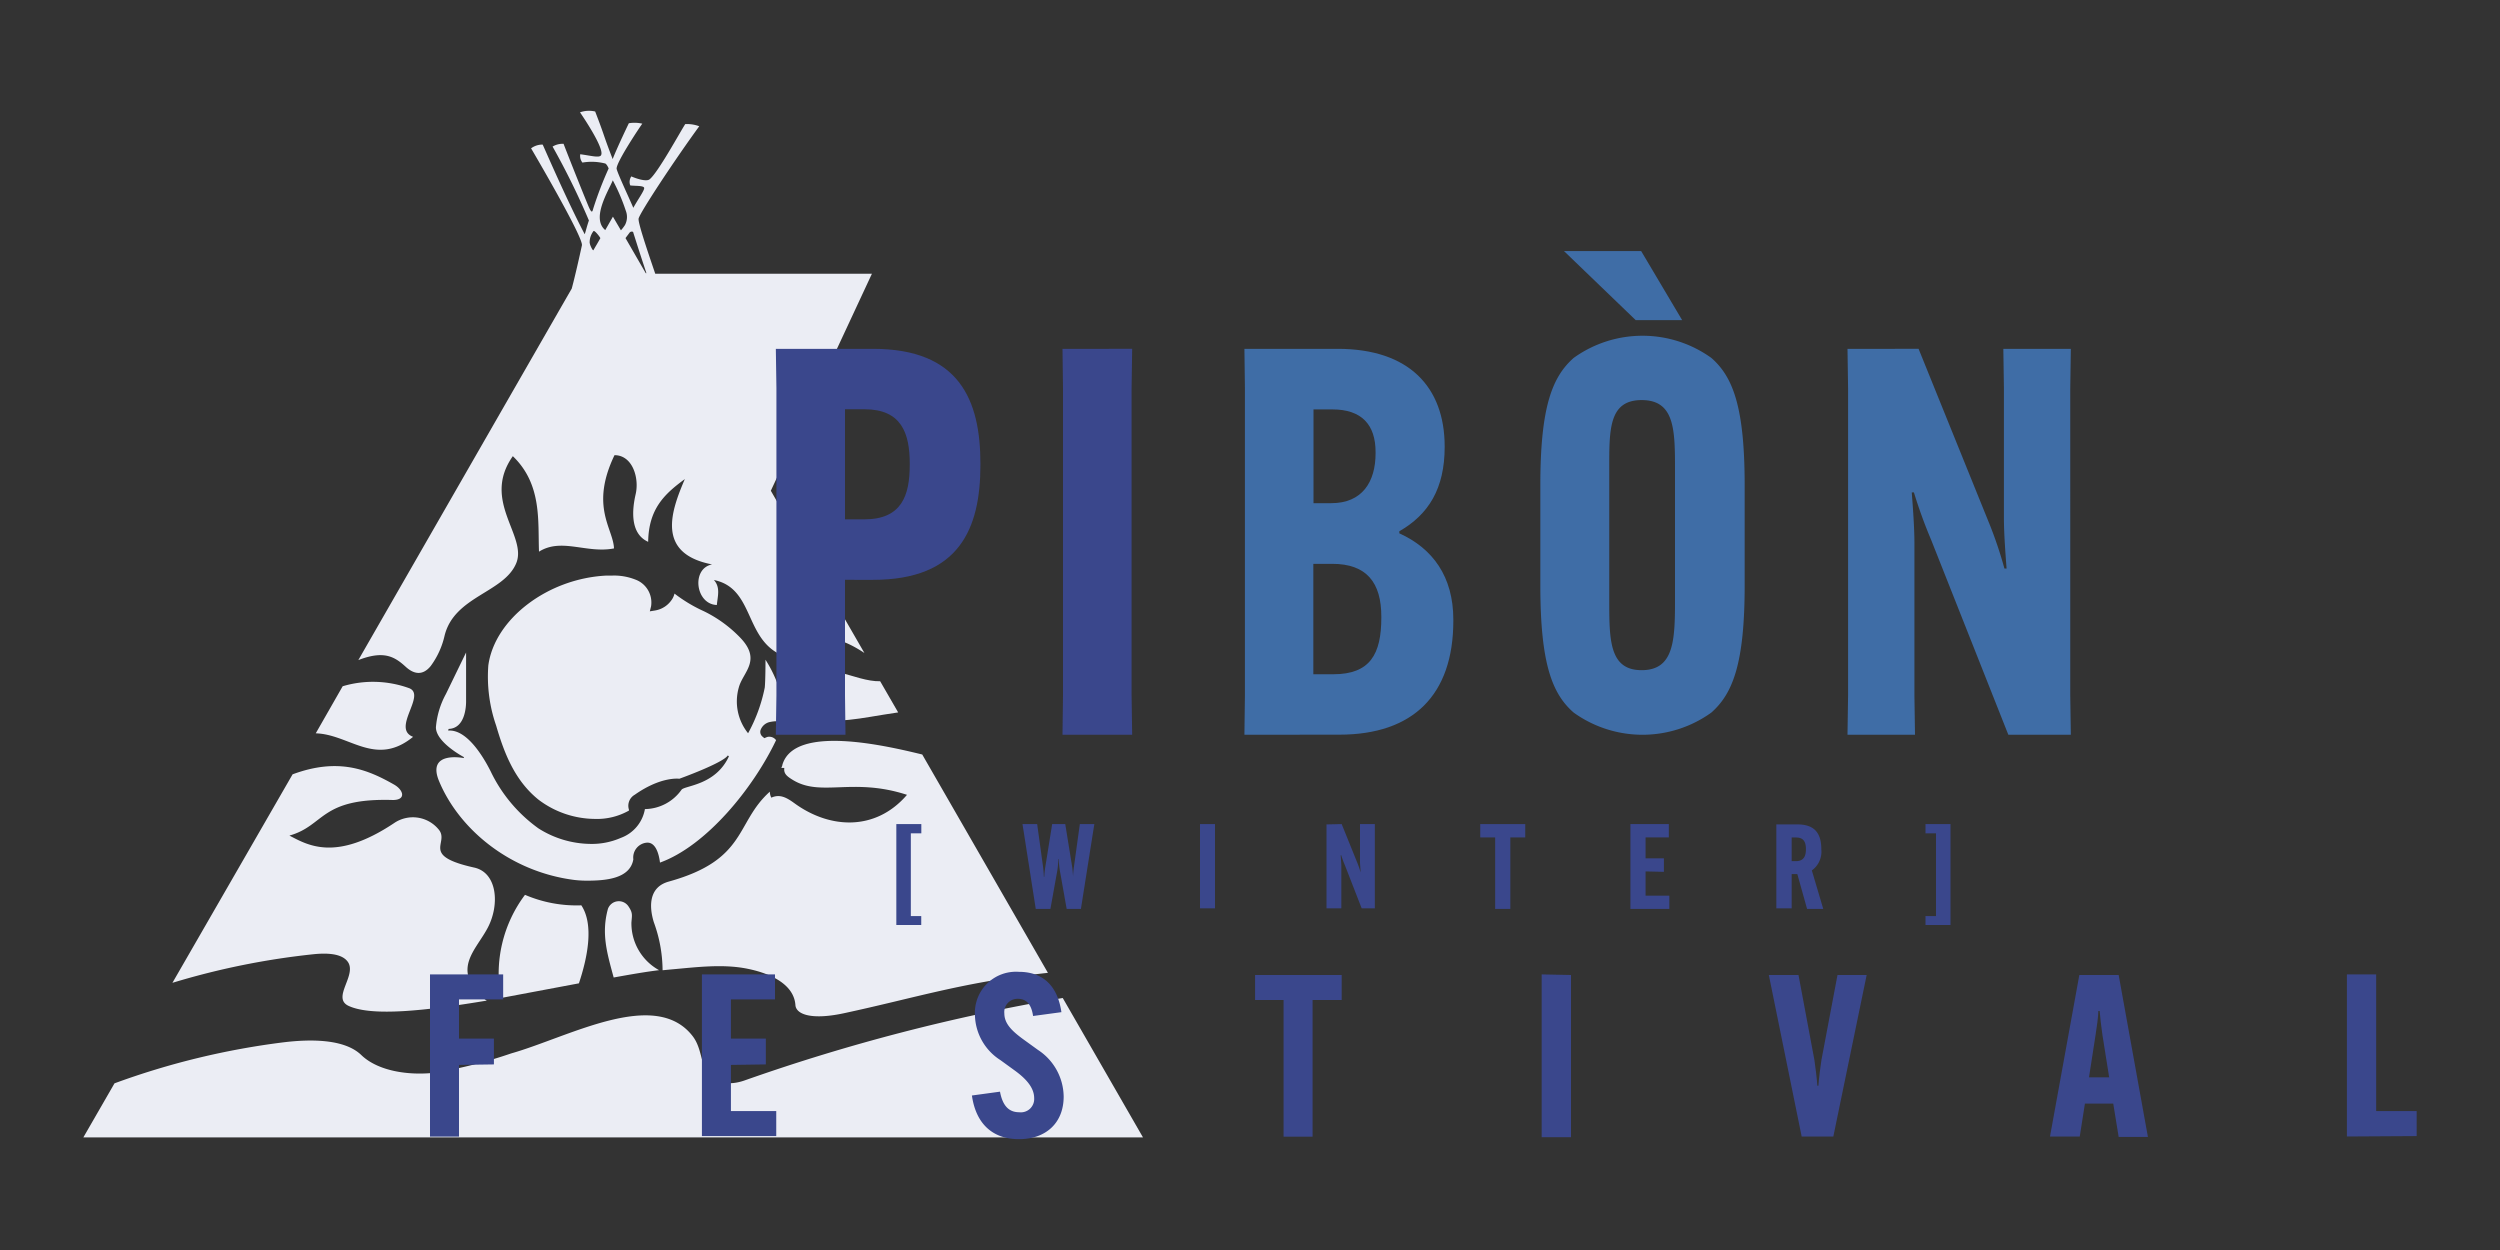 <svg xmlns="http://www.w3.org/2000/svg" id="Layer_1" data-name="Layer 1" viewBox="0 0 300 150"><rect x="0" y="0" width="300" height="150" fill="#333333" stroke="none"/><defs><style>.cls-1{fill:#ebedf4;}.cls-2{fill:#3a478c;}.cls-3{fill:#3f6da6;}</style></defs><path class="cls-1" d="M127.53,119.76a230,230,0,0,0-38.23,9.91c-1.67.57-3.24.4-4.25-.76s-.79-3.09-1.93-4.57c-4.5-5.83-14.87.11-21.78,2.07a56.87,56.87,0,0,1-9.18,2.32c-3.2.35-6.82-.21-8.81-2.13s-6-1.92-9.26-1.53A91.83,91.83,0,0,0,13.74,130L10,136.49H137.16Z"></path><path class="cls-1" d="M93.89,91.76c0,.1-.09.29-.13.39l.36,0c-.1.68.3,1,1,1.43,3.4,2.1,7.2-.33,13.72,1.8-3.77,4.38-9.26,4.11-13.52,1-.91-.66-1.73-1.13-2.76-.66a1.56,1.56,0,0,1-.18-.72c-4.18,3.75-2.68,8.17-12.13,10.79-2.35.65-2.4,2.89-1.79,4.88a17,17,0,0,1,1.05,5.76l.94-.09c3.1-.27,6.29-.7,9.3-.08s5.54,2,5.7,4.35c.07,1.07,1.81,1.82,5.72,1,8.77-1.88,14.35-3.76,24.58-4.87l-15.08-26.2C106.39,89.5,95.35,86.89,93.89,91.76Z"></path><path class="cls-1" d="M79.09,116.42a6.41,6.41,0,0,1-3.32-5.72c.07-.89.18-1.14-.35-1.93a1.39,1.39,0,0,0-2.47.3c-.82,3-.08,5.37.69,8.23C75.8,116.91,77.47,116.62,79.09,116.42Z"></path><path class="cls-1" d="M63,107.38a15.77,15.77,0,0,0-2.89,12.38L69.47,118c1-3,1.85-7,.29-9.36A15.7,15.7,0,0,1,63,107.38Z"></path><path class="cls-1" d="M41.66,115.32c1.34,1.59-1.95,4.41.18,5.39,2.82,1.3,9.33.57,16.58-.64a1.61,1.61,0,0,1-.34-.24c-4-3.52-.94-5.8.48-8.56s1.1-6.55-1.65-7.16c-6.45-1.43-3-2.91-4.22-4.51a4,4,0,0,0-5.41-.82c-7,4.66-10.34,2.64-12.55,1.49C39,99.07,38.39,95.73,47.14,96c1.63,0,1.29-1.2.15-1.85-3.16-1.8-6.68-3.27-12.18-1.23L20.69,117.94a90.68,90.68,0,0,1,17-3.44C39.14,114.36,40.89,114.39,41.66,115.32Z"></path><path class="cls-1" d="M76,103.12a1.79,1.79,0,0,1,1.6-2c1.34-.11,1.56,2.15,1.6,2.39,5.54-2,11.17-8.89,13.93-14.69a1,1,0,0,0-.83-.41.74.74,0,0,0-.34.07l-.24.1-.19-.16a.74.74,0,0,1-.27-.79,1.52,1.52,0,0,1,1.18-1,5.58,5.58,0,0,1,.57-.08,1.93,1.93,0,0,0,.93-.22c.2-.15.25-.4.21-.89a15.37,15.37,0,0,0-2.29-6.27s0,2.51-.09,3.34a19.1,19.1,0,0,1-2,5.48,6.09,6.09,0,0,1-1.1-5.54c.51-1.83,2.8-3.24.09-6a15.43,15.43,0,0,0-4.31-3.11,17.77,17.77,0,0,1-3.51-2.11,2.22,2.22,0,0,1-.24.6,3,3,0,0,1-2.1,1.43l-.62.1.15-.61a2.93,2.93,0,0,0-1.91-3.21,6.93,6.93,0,0,0-2.75-.47h0l-.7,0c-7,.34-13.4,5.17-14.17,10.77a17.92,17.92,0,0,0,.94,7.24c.95,3.26,2.22,6.58,5.08,8.88a11.32,11.32,0,0,0,6.78,2.31,7.77,7.77,0,0,0,4.07-1,.43.43,0,0,0,0-.12,1.52,1.52,0,0,1,.7-1.78c3.18-2.24,5.35-1.92,5.35-1.92s5.23-1.88,5.82-2.8l.13.11c-1.59,3.47-5.27,3.5-5.68,4a5.47,5.47,0,0,1-4.4,2.33,4.5,4.5,0,0,1-2.9,3.46,8.67,8.67,0,0,1-3.58.72,11.86,11.86,0,0,1-6.29-1.86,17.93,17.93,0,0,1-5.75-6.87c-.51-1-2.62-5.07-5.09-4.87l.05-.2c2-.06,2.1-2.73,2.1-3.27l0-5.9-1.09,2.24-1.33,2.74a10,10,0,0,0-1.2,4c0,1.81,3.35,3.57,3.35,3.57l0,.12s-4.45-.91-3,2.7c2.39,5.82,8.51,10.9,16.15,11.91a12.26,12.26,0,0,0,1.62.1C72.68,105.68,75.61,105.45,76,103.12Z"></path><path class="cls-1" d="M49.57,88.42c-2.62-1,1.6-5-.45-5.83a12.73,12.73,0,0,0-8-.24L37.89,88C41.93,88.11,45.07,92.09,49.57,88.42Z"></path><path class="cls-1" d="M104.63,32.85l-26,0c-.59-1.75-2.07-6-2-6.6s4.29-7,7.28-11.1a4.26,4.26,0,0,0-1.68-.26c-.58.88-3.27,5.83-4.28,6.63-.43.33-1.74-.15-2.19-.35a1.17,1.17,0,0,0-.13,1.08c.58.08,1.62,0,1.67.3S76.5,24,76,24.94c-.69-1.59-1.83-4-2-4.66s3-5.37,3.08-5.44a4.17,4.17,0,0,0-1.62-.05s-1.38,2.86-1.94,4.3c-1.26-3.27-.84-2.44-2.1-5.71a3.27,3.27,0,0,0-1.82.1s3,4.33,2.53,5.14c-.19.36-1.21.06-2.5-.11a1.29,1.29,0,0,0,.26,1,6.49,6.49,0,0,1,2.69.1c.1,0,.27.17.46.6a43.1,43.1,0,0,0-1.86,4.85c-.11.46-.21.49-.55-.28-1-2.4-2.94-7.33-3-7.52a2.31,2.31,0,0,0-1.32.33,89.15,89.15,0,0,1,4.36,8.87c-.22.59-.48,1.68-.51,1.64C68,24,65.24,17.57,65.12,17.35a2.28,2.28,0,0,0-1.39.45s6.3,10.7,6.1,11.64c-.26,1.21-.82,3.71-1.22,5.19C67.51,36.53,43,79.21,43,79.21c3.05-1.18,4.34-.43,5.68.8,1.09,1,2.12,1,3-.08a9.76,9.76,0,0,0,1.67-3.65c1.17-4.75,7.13-5.14,8.6-8.7,1.35-3.29-4.2-7.47-.41-12.84,3.51,3.38,3,7.76,3.14,11.46,2.71-1.7,5.7.25,9-.39-.09-2.4-2.91-5,.06-11.19,2.18,0,3,2.77,2.53,4.72-.39,1.71-.73,4.68,1.51,5.68.06-4,2-5.77,4.4-7.53-1.62,3.79-3.52,8.93,3.27,10.24-2.52.49-2,4.78.57,4.87.11-1.11.44-2.11-.35-3,4.61.94,3.74,6.44,7.5,8.69,3.43,2,3.38-4.68,10.56.07L92.5,58.89ZM76,27.93c.78,2.46.94,2.94,1.57,4.85a0,0,0,0,1-.08,0l-2.43-4.21.52-.69C75.73,27.75,76,27.76,76,27.93Zm-2.47-6.3A23,23,0,0,1,75.1,25.3,2.06,2.06,0,0,1,75,27a5.16,5.16,0,0,1-.49.64L73.55,26l-.92,1.61C70.93,26.2,73,22.94,73.54,21.63Zm-2.77,7.53a2.19,2.19,0,0,1,.47-1.44c.16-.08.84.81.81.87-.52.92-.47.8-.82,1.42C71.15,30.17,70.78,29.4,70.77,29.16Z"></path><path class="cls-1" d="M96.52,81.21c-1.25,1.3.28,3,.47,4.81,3.71.93,5.78.2,10.79-.53l-2.16-3.74C102.58,81.83,98.64,79,96.52,81.21Z"></path><path class="cls-2" d="M93.17,83.44V46.58l-.07-4.72h11.66c10.37,0,12.89,6.15,12.89,13.79v.13c0,7.65-2.52,13.8-12.89,13.8H101.4V83.44l.06,4.73H93.1Zm10.56-21.12c4.47,0,5.44-2.85,5.44-6.54v-.13c0-3.69-1-6.54-5.44-6.54H101.4V62.32Z"></path><path class="cls-2" d="M135.86,41.86l-.07,4.72V83.44l.07,4.73H127.5l.06-4.73V46.58l-.06-4.72Z"></path><path class="cls-3" d="M149.33,88.17l.06-4.73V46.58l-.06-4.72h11.2c8.55,0,12.83,4.59,12.83,11.72v.06c0,5-1.94,8.1-5.44,10.11V64c4,1.81,6.48,5.18,6.48,10.36v.13c0,8.94-4.86,13.67-13.67,13.67Zm8.29-27.79h2.14c3.69,0,5.31-2.53,5.31-6v-.13c0-3.31-1.69-5.12-5.18-5.12h-2.27ZM160,80.91c4.4,0,5.76-2.39,5.76-6.8V74c0-4.08-1.75-6.34-5.89-6.34h-2.27V80.91Z"></path><path class="cls-3" d="M230.23,41.86l8.36,20.66a48.92,48.92,0,0,1,1.94,5.7h.26c-.13-1.69-.32-4.21-.32-6V46.58l-.07-4.72h8.1l-.07,4.72V83.44l.07,4.73H241l-9.26-23.38a57.74,57.74,0,0,1-2.07-5.7h-.26c.13,1.68.32,4.21.32,6V83.44l.07,4.73h-8.1l.07-4.73V46.58l-.07-4.72Z"></path><path class="cls-3" d="M188.84,85.51c-2.59-2.26-4-5.89-4-15.28v-12c0-9.39,1.42-13,4-15.28a14.15,14.15,0,0,1,16.52,0c2.59,2.26,4,5.89,4,15.28v12c0,9.39-1.42,13-4,15.28a14.15,14.15,0,0,1-16.52,0Zm7.45-47.09-8.61-8.29h9.26l4.92,8.29ZM201,72V56.43c0-4.79,0-8.42-4-8.42s-3.89,3.63-3.89,8.42V72c0,4.79,0,8.42,3.89,8.42S201,76.83,201,72Z"></path><path class="cls-2" d="M107.56,111V98.89h3V100H109.3v9.93h1.25V111Z"></path><path class="cls-2" d="M122.7,98.89h1.76l.69,5a11.77,11.77,0,0,1,.11,1.31h.06c0-.4.07-.9.14-1.31l.8-5h1.57l.81,5c.07.41.1.91.13,1.31h0c0-.4.06-.9.12-1.31l.69-5h1.74l-1.61,10.18H128l-.83-4.67a11.81,11.81,0,0,1-.12-1.31H127a11.77,11.77,0,0,1-.11,1.31l-.84,4.67h-1.76Z"></path><path class="cls-2" d="M145.8,98.89l0,1V108l0,1H144V98.89Z"></path><path class="cls-2" d="M161,98.89l1.84,4.55a11.09,11.09,0,0,1,.43,1.25h0c0-.37-.07-.93-.07-1.33V98.89h1.78l0,1V108l0,1H163.4l-2-5.14a12.2,12.2,0,0,1-.46-1.25h-.05c0,.37.07.93.07,1.32v5.07h-1.78l0-1V99.93l0-1Z"></path><path class="cls-2" d="M181.24,100.49v8.58h-1.82v-8.58h-1.79v-1.6h5.4v1.6Z"></path><path class="cls-2" d="M197.47,104.57v2.91h2.85v1.59h-4.67V98.89h4.61v1.6h-2.79V103h2.2v1.62Z"></path><path class="cls-2" d="M215,104.89V108l0,1h-1.84l0-1V99.93l0-1h2.56c2.28,0,2.84,1.36,2.84,3v0a2.77,2.77,0,0,1-1.14,2.52l1.37,4.62h-1.94l-1.17-4.18Zm0-1.55h.49c1,0,1.22-.65,1.22-1.43h0c0-.79-.21-1.41-1.19-1.41H215Z"></path><path class="cls-2" d="M231.06,109.93h1.26V100h-1.26V98.89h3V111h-3Z"></path><path class="cls-2" d="M55.08,127.79v6.6l0,2H51.6l0-2V118.93l0-2h8.78v3h-5.3v4.7h4.19v3.1Z"></path><path class="cls-2" d="M87.71,127.79v5.54h5.44v3H84.23l0-2V118.93l0-2H93v3H87.71v4.7H91.9v3.1Z"></path><path class="cls-2" d="M120,131c.33,1.79,1.14,2.47,2.31,2.47a1.6,1.6,0,0,0,1.79-1.69c0-1.08-.7-2.12-2.25-3.26l-1.79-1.3a6.59,6.59,0,0,1-3.07-5.46,4.93,4.93,0,0,1,5.27-5.14c3,0,4.67,1.8,5.11,4.84l-3.4.46c-.19-1.3-.73-2.06-1.82-2.06a1.58,1.58,0,0,0-1.63,1.73c0,1.23.87,2.1,2.28,3.13l1.77,1.28a6.78,6.78,0,0,1,3.07,5.59c0,3.13-2.1,5.11-5.36,5.11s-5.19-1.95-5.65-5.24Z"></path><path class="cls-2" d="M157.51,120v14.4l0,2h-3.48l0-2V120h-3.42v-3H161v3Z"></path><path class="cls-2" d="M188.52,117l0,2v15.46l0,2H185l0-2V118.93l0-2Z"></path><path class="cls-2" d="M220.5,117H224L220,136.38H216.2L212.26,117h3.56l1.91,10.21c.13.9.29,2.18.35,3.08h.13c.06-.9.22-2.18.36-3.08Z"></path><path class="cls-2" d="M249.57,136.38H246L249.52,117h4.72l3.51,19.43h-3.51l-.65-4h-3.4Zm1.11-7.1h2.42l-.81-5.1c-.14-.93-.28-2.18-.33-2.86h-.16c0,.68-.19,1.93-.33,2.86Z"></path><path class="cls-2" d="M281.63,136.38l0-2V118.93l0-2h3.51l0,2v14.4H290v3Z"></path></svg>